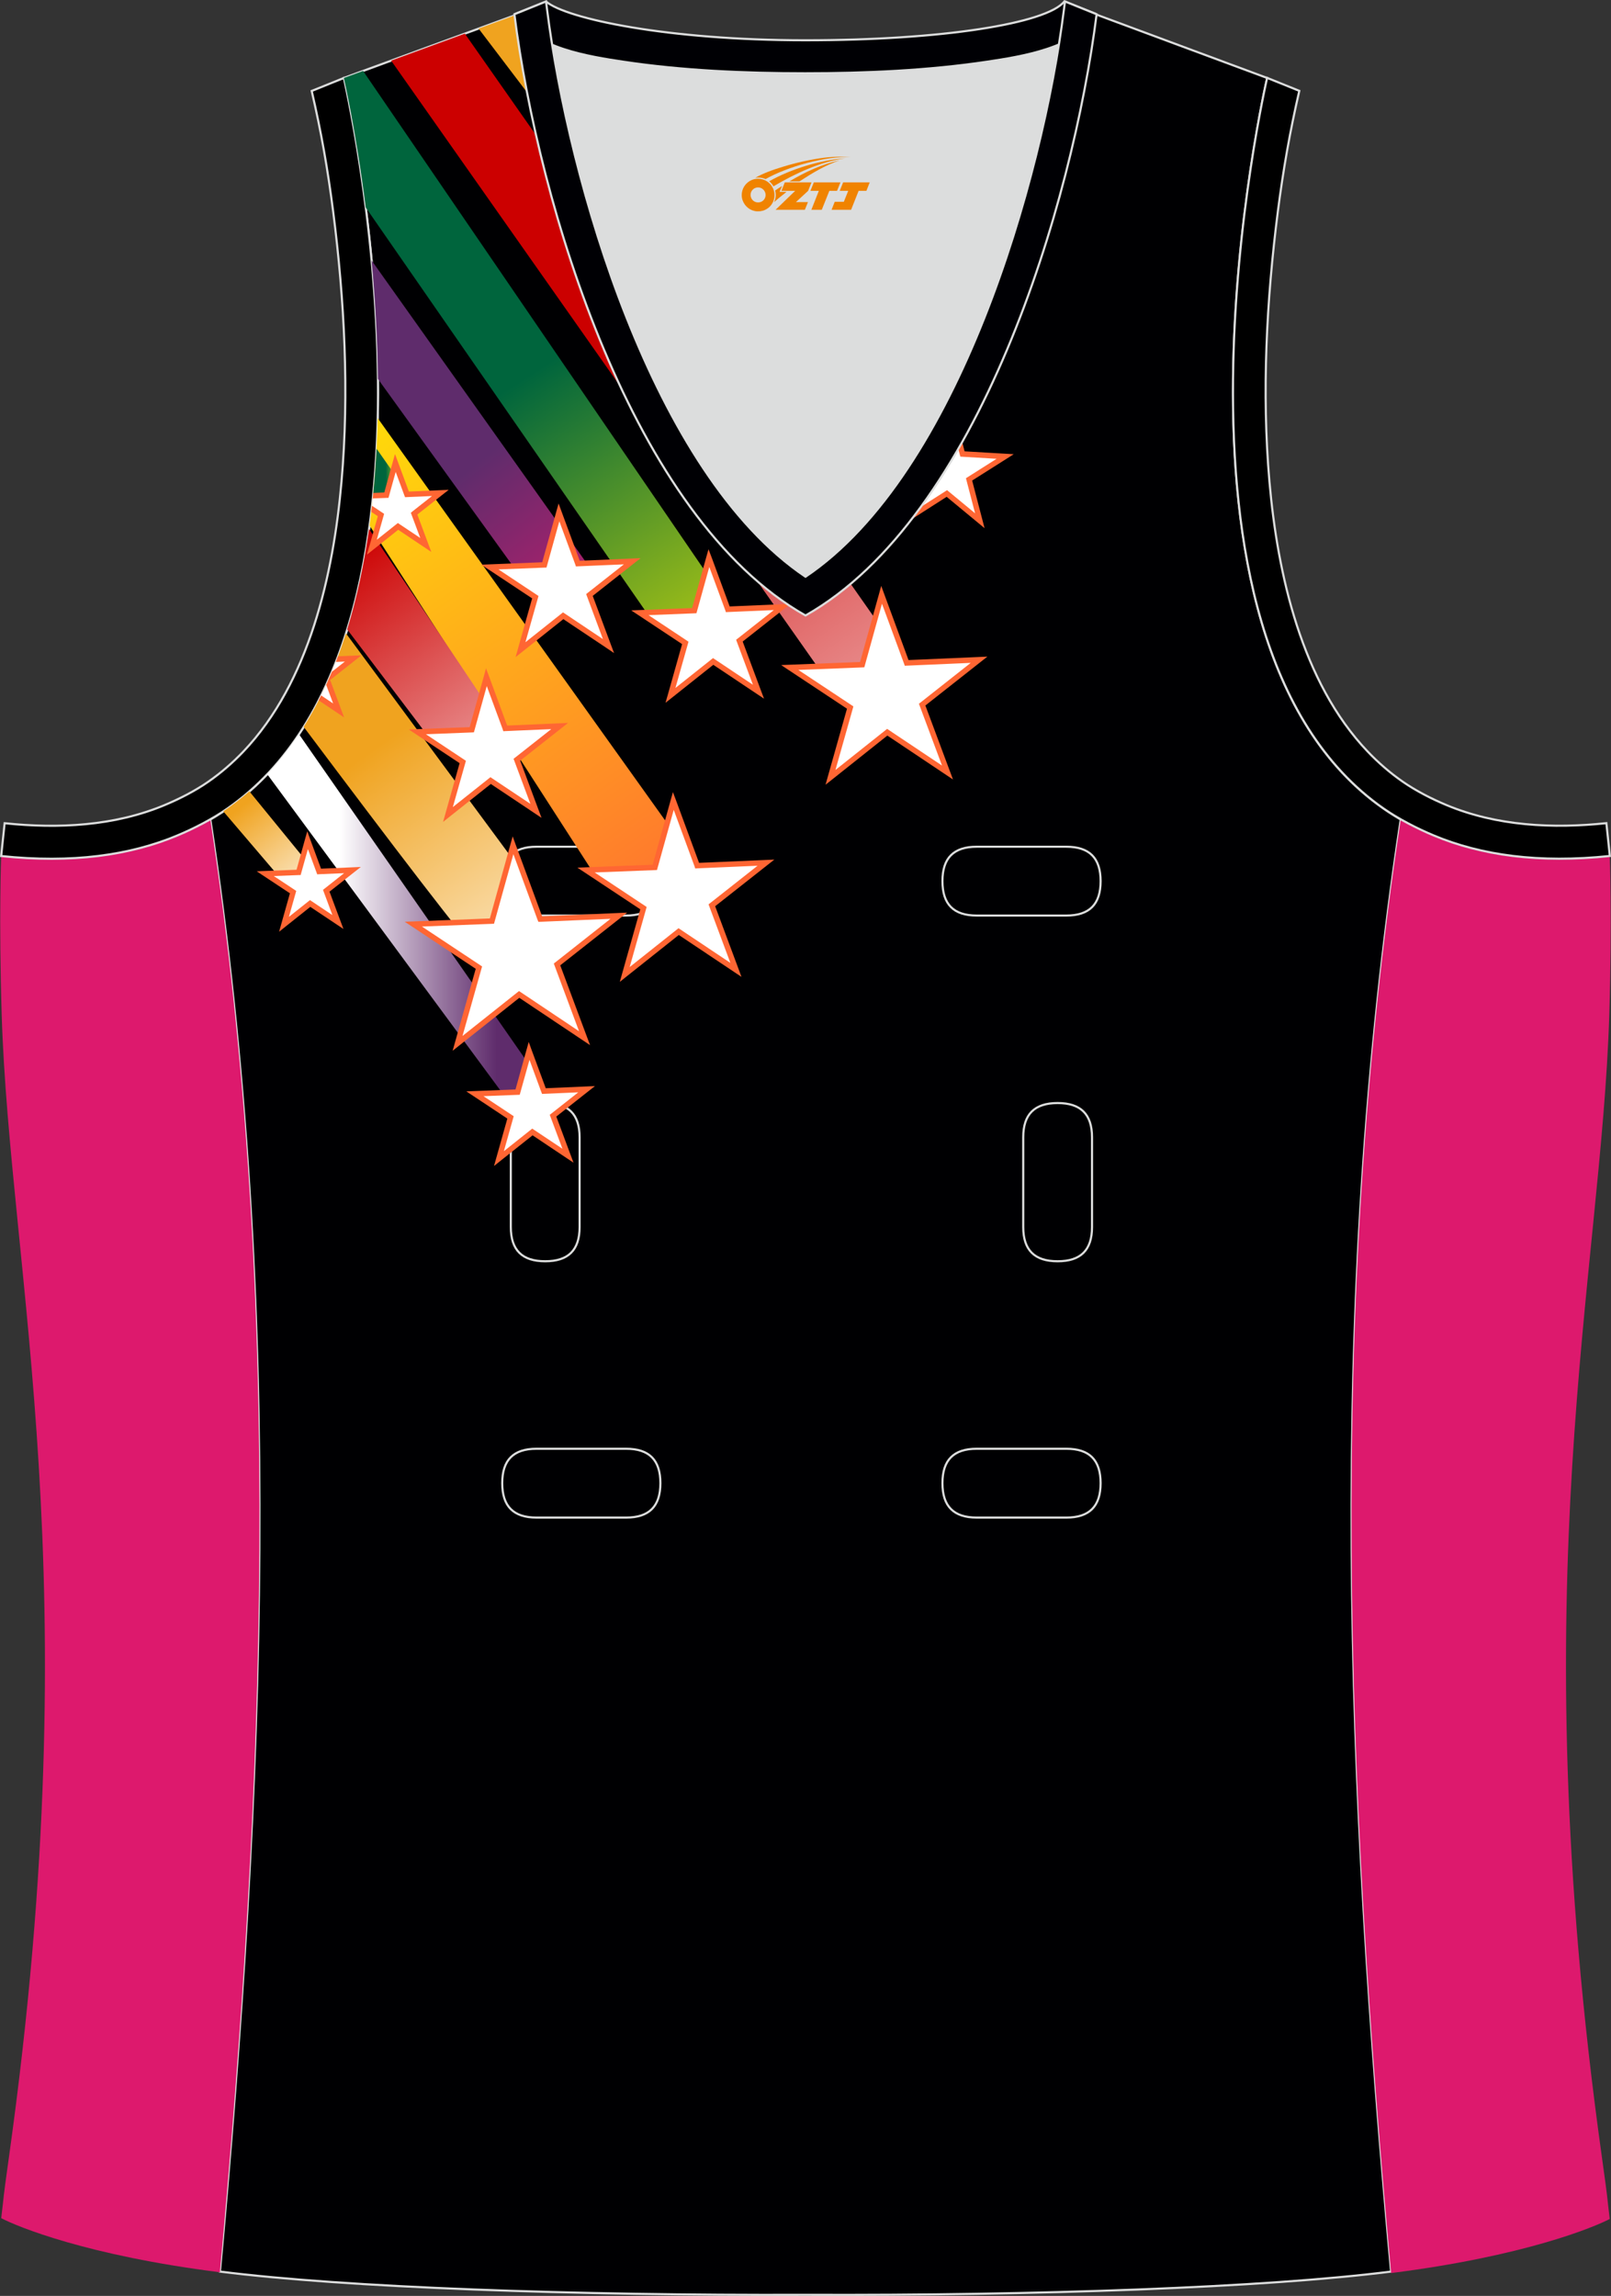 <?xml version="1.0" encoding="utf-8"?>
<!-- Generator: Adobe Illustrator 19.0.0, SVG Export Plug-In . SVG Version: 6.00 Build 0)  -->
<svg xmlns="http://www.w3.org/2000/svg" xmlns:xlink="http://www.w3.org/1999/xlink" version="1.1" id="图层_1" x="0px" y="0px" width="302.1px" height="430.42px" viewBox="0 0 302.1 430.42" enable-background="new 0 0 302.1 430.42" xml:space="preserve">
<rect x="0" y="0" width="302.1" height="430.42" fill="#333333" stroke="none"/>
<g id="XMLID_20_">
	<path id="XMLID_23_" fill="#000002" stroke="#DCDDDD" stroke-width="0.4" stroke-miterlimit="22.926" d="M101.64,1L64.48,14.62   c0,0,25.43,109.52-25.04,139.02c13.91,91.93,10.01,182.4,1.8,272.21c23.37,2.98,66.59,4.52,109.81,4.36   c43.21,0.17,86.44-1.37,109.81-4.36c-8.2-89.81-12.11-180.28,1.81-272.21c-50.47-29.49-25.04-139.02-25.04-139.02l-37-13.73   l-11.74,8.47l-40.26,2.38l-33.12-3.11L101.64,1z"/>
	<path fill="#DD196D" d="M262.67,153.67c9.87,5.89,22.68,8.69,39.2,6.95c0,0,0.45,11.69-0.09,29.57   c-1.51,49.08-16.57,105.44-1.41,214.04c1.31,9.36,0.84,6.4,1.49,11.76c-3,1.58-16.16,7.01-40.99,10.14   C252.65,336.23,248.73,245.68,262.67,153.67z"/>
	<path fill="#DD196D" d="M39.42,153.52c-9.87,5.89-22.68,8.69-39.2,6.95c0,0-0.46,11.69,0.09,29.57   c1.51,49.08,16.57,105.44,1.41,214.04c-1.31,9.36-0.84,6.4-1.49,11.76c3,1.58,16.16,7.02,41,10.14   C49.45,336.09,53.36,245.54,39.42,153.52z"/>
	<path fill="none" stroke="#DCDDDD" stroke-width="0.4" stroke-miterlimit="22.926" d="M183.15,158.74c-4.32,0-6.42,2.11-6.42,6.45   s2.1,6.45,6.42,6.45h16.82c4.32,0,6.42-2.11,6.42-6.45s-2.1-6.45-6.42-6.45H183.15L183.15,158.74z M204.78,213.21   c0-4.32-2.11-6.42-6.45-6.42s-6.45,2.1-6.45,6.42v16.82c0,4.32,2.11,6.42,6.45,6.42s6.45-2.1,6.45-6.42V213.21L204.78,213.21z    M95.79,230.03c0,4.32,2.11,6.42,6.45,6.42c4.34,0,6.45-2.1,6.45-6.42v-16.82c0-4.32-2.11-6.42-6.45-6.42   c-4.34,0-6.45,2.1-6.45,6.42V230.03L95.79,230.03z M100.6,271.6c-4.32,0-6.42,2.11-6.42,6.45s2.1,6.45,6.42,6.45h16.82   c4.32,0,6.42-2.11,6.42-6.45s-2.1-6.45-6.42-6.45H100.6L100.6,271.6z M183.15,271.6c-4.32,0-6.42,2.11-6.42,6.45   s2.1,6.45,6.42,6.45h16.82c4.32,0,6.42-2.11,6.42-6.45s-2.1-6.45-6.42-6.45H183.15L183.15,271.6z M100.6,158.74   c-4.32,0-6.42,2.11-6.42,6.45s2.1,6.45,6.42,6.45h16.82c4.32,0,6.42-2.11,6.42-6.45s-2.1-6.45-6.42-6.45H100.6z"/>
	<path stroke="#DCDDDD" stroke-width="0.4" stroke-miterlimit="22.926" d="M62.47,39.62c2.13,16.63,3.04,33.98,1.57,50.69   c-1.52,17.33-6.03,37.57-18.39,50.57c-2,2.1-4.2,4.01-6.59,5.67c-2.47,1.72-5.41,3.22-8.19,4.38c-9.42,3.94-19.95,4.46-30,3.4   l-0.65,6.15c13.27,1.4,24.15-0.13,33.03-3.85c3.09-1.29,6.59-3.09,9.34-5.01c46.24-32.14,21.89-137,21.89-137l-6.03,2.43   C60.23,24.69,61.48,31.86,62.47,39.62z"/>
	<path stroke="#DCDDDD" stroke-width="0.4" stroke-miterlimit="22.926" d="M239.63,39.62c-2.13,16.63-3.04,33.98-1.58,50.69   c1.52,17.33,6.04,37.57,18.4,50.56c2,2.1,4.2,4.01,6.59,5.67c2.48,1.72,5.41,3.22,8.19,4.38c9.42,3.94,19.95,4.46,30,3.4l0.65,6.15   c-13.27,1.4-24.15-0.13-33.03-3.85c-3.09-1.29-6.59-3.09-9.34-5.01C213.27,119.47,237.62,14.6,237.62,14.6l6.03,2.43   C241.88,24.69,240.63,31.86,239.63,39.62z"/>
	<g>
		
			<linearGradient id="SVGID_1_" gradientUnits="userSpaceOnUse" x1="-935.687" y1="1501.108" x2="-876.688" y2="1426.776" gradientTransform="matrix(1 0 0 -1 996.485 1550.959)">
			<stop offset="0.493" style="stop-color:#5F2C6C"/>
			<stop offset="1" style="stop-color:#DD196C"/>
		</linearGradient>
		<path fill="url(#SVGID_1_)" d="M70.87,71.04l29.53,40.92l9.61-6.38L69.68,48.82C70.33,55.71,70.79,63.24,70.87,71.04z"/>
		
			<linearGradient id="SVGID_2_" gradientUnits="userSpaceOnUse" x1="-956.89" y1="1503.46" x2="-863.131" y2="1370.445" gradientTransform="matrix(1 0 0 -1 996.485 1550.959)">
			<stop offset="0.094" style="stop-color:#FFF500"/>
			<stop offset="1" style="stop-color:#FF6634"/>
		</linearGradient>
		<path fill="url(#SVGID_2_)" d="M70.83,78.39l55.84,78.13l-1.97,11.6l-13-3.82L69.3,98.52C70.2,91.86,70.68,85.08,70.83,78.39z"/>
		
			<linearGradient id="SVGID_3_" gradientUnits="userSpaceOnUse" x1="-926.505" y1="1459.557" x2="-921.261" y2="1459.557" gradientTransform="matrix(1 0 0 -1 996.485 1550.959)">
			<stop offset="0.45" style="stop-color:#00653D"/>
			<stop offset="1" style="stop-color:#FFF500"/>
		</linearGradient>
		<path fill="url(#SVGID_3_)" d="M70.62,84.13c2.77,3.94,4.61,6.55,4.61,6.55l-0.59,7.99l-2.73-3.42l-1.93-2.56    C70.26,89.84,70.47,86.98,70.62,84.13z"/>
		
			<linearGradient id="SVGID_4_" gradientUnits="userSpaceOnUse" x1="-956.032" y1="1480.392" x2="-886.162" y2="1380.897" gradientTransform="matrix(1 0 0 -1 996.485 1550.959)">
			<stop offset="0.33" style="stop-color:#CC0000"/>
			<stop offset="1" style="stop-color:#FFFFFF"/>
		</linearGradient>
		<path fill="url(#SVGID_4_)" d="M69.21,99.19c11.96,17.71,23.13,34.48,23.13,34.48l-1.31,10.36l-9.99-5L65.11,118    C66.96,111.99,68.29,105.65,69.21,99.19z"/>
		
			<linearGradient id="SVGID_5_" gradientUnits="userSpaceOnUse" x1="-951.476" y1="1446.964" x2="-887.141" y2="1355.963" gradientTransform="matrix(1 0 0 -1 996.485 1550.959)">
			<stop offset="0.397" style="stop-color:#F0A31F"/>
			<stop offset="1" style="stop-color:#FFFFFF"/>
		</linearGradient>
		<path fill="url(#SVGID_5_)" d="M89.03,177.71c-0.36,0.55-15.95-19.94-32.08-41.44c3.32-5.31,5.93-11.23,7.93-17.53l33.29,45.06    l-2.93,16.88L89.03,177.71z"/>
		
			<linearGradient id="SVGID_6_" gradientUnits="userSpaceOnUse" x1="-946.375" y1="1376.882" x2="-895.275" y2="1376.882" gradientTransform="matrix(1 0 0 -1 996.485 1550.959)">
			<stop offset="0.266" style="stop-color:#FFFFFF"/>
			<stop offset="0.842" style="stop-color:#5F2C6C"/>
		</linearGradient>
		<path fill="url(#SVGID_6_)" d="M56.06,137.63l45.15,64.81l-2.88,8.08l-48.22-65.38C52.31,142.83,54.28,140.31,56.06,137.63z"/>
		
			<linearGradient id="SVGID_7_" gradientUnits="userSpaceOnUse" x1="-961.337" y1="1413.051" x2="-935.672" y2="1379.719" gradientTransform="matrix(1 0 0 -1 996.485 1550.959)">
			<stop offset="0.397" style="stop-color:#F0A31F"/>
			<stop offset="1" style="stop-color:#FFFFFF"/>
		</linearGradient>
		<path fill="url(#SVGID_7_)" d="M46.76,148.35L58,162.12l1.19,6.13l-3.78-0.29c0,0-6.7-7.85-13.54-15.86    C43.6,150.95,45.22,149.69,46.76,148.35z"/>
		
			<linearGradient id="SVGID_8_" gradientUnits="userSpaceOnUse" x1="-917.046" y1="1541.727" x2="-795.269" y2="1373.142" gradientTransform="matrix(1 0 0 -1 996.485 1550.959)">
			<stop offset="0.33" style="stop-color:#CC0000"/>
			<stop offset="1" style="stop-color:#FFFFFF"/>
		</linearGradient>
		<polygon fill="url(#SVGID_8_)" points="155.79,128.55 73.35,11.37 87.17,6.31 168.36,122.05 169.16,129.88   "/>
		
			<linearGradient id="SVGID_9_" gradientUnits="userSpaceOnUse" x1="-937.818" y1="1542.903" x2="-848.356" y2="1404.059" gradientTransform="matrix(1 0 0 -1 996.485 1550.959)">
			<stop offset="0.45" style="stop-color:#00653D"/>
			<stop offset="1" style="stop-color:#FFF500"/>
		</linearGradient>
		<path fill="url(#SVGID_9_)" d="M122.34,116.43L68.59,38.9c-1.84-14.5-4.11-24.28-4.11-24.28l3.61-1.32l67.68,98.97l-4.97,4.37    L122.34,116.43z"/>
		
			<linearGradient id="SVGID_10_" gradientUnits="userSpaceOnUse" x1="-894.205" y1="1544.149" x2="-827.857" y2="1452.418" gradientTransform="matrix(1 0 0 -1 996.485 1550.959)">
			<stop offset="0.397" style="stop-color:#F0A31F"/>
			<stop offset="1" style="stop-color:#FFFFFF"/>
		</linearGradient>
		<polygon fill="url(#SVGID_10_)" points="89.75,5.36 144.74,77.74 149.77,78.32 154.28,72.64 114.8,8.24 101.64,1   "/>
		<polygon fill="#FFFFFF" points="126.27,150.17 130.74,162.28 143.65,161.73 133.5,169.73 138.02,181.83 127.28,174.65     117.16,182.68 120.67,170.25 109.9,163.12 122.81,162.61   "/>
		<path fill="#FF6633" d="M126.75,149.99l4.34,11.77l12.53-0.54l1.59-0.07l-1.25,0.98l-9.85,7.76l4.38,11.75l0.55,1.49l-1.32-0.88    l-10.43-6.97l-9.82,7.8l-1.24,0.99l0.43-1.53l3.41-12.07l-10.46-6.93l-1.33-0.88l1.59-0.06l12.53-0.49l3.36-12.08l0.43-1.53    L126.75,149.99L126.75,149.99L126.75,149.99z M130.26,162.46l-3.92-10.63l-3.04,10.91l-0.1,0.36l-0.37,0.02l-11.32,0.44l9.44,6.26    l0.31,0.21l-0.1,0.36l-3.08,10.9l8.87-7.05l0.29-0.23l0.31,0.21l9.41,6.29L133,169.89l-0.13-0.35l0.29-0.23l8.9-7.01l-11.32,0.49    l-0.38,0.02L130.26,162.46z"/>
		<polygon fill="#FFFFFF" points="99.21,197.02 101.98,204.54 110,204.2 103.7,209.16 106.5,216.67 99.84,212.21 93.56,217.2     95.74,209.49 89.06,205.06 97.07,204.74   "/>
		<path fill="#FF6633" d="M99.69,196.84l2.65,7.17l7.64-0.33l1.59-0.07l-1.25,0.98l-6,4.73l2.67,7.16l0.56,1.49l-1.32-0.88    l-6.36-4.25l-5.98,4.75l-1.25,1l0.43-1.53l2.07-7.36l-6.36-4.22l-1.33-0.88l1.58-0.06l7.64-0.3l2.05-7.37l0.43-1.53L99.69,196.84    L99.69,196.84L99.69,196.84z M101.51,204.72l-2.22-6.03l-1.73,6.19l-0.1,0.36l-0.37,0.01l-6.43,0.25l5.36,3.55l0.31,0.21    l-0.1,0.36l-1.74,6.19l5.03-4l0.29-0.23l0.31,0.21l5.35,3.57l-2.25-6.02l-0.13-0.35l0.3-0.23l5.05-3.98l-6.42,0.28l-0.37,0.02    L101.51,204.72z"/>
		<polygon fill="#FFFFFF" points="96.2,158.46 101.3,172.3 116.04,171.67 104.45,180.8 109.61,194.62 97.34,186.42 85.79,195.6     89.8,181.4 77.5,173.25 92.24,172.67   "/>
		<path fill="#FF6633" d="M96.68,158.29l4.98,13.49l14.36-0.62l1.59-0.07l-1.25,0.98l-11.3,8.9l5.03,13.47l0.56,1.49l-1.32-0.88    l-11.95-7.99L86.12,196l-1.24,0.99l0.43-1.53l3.9-13.84l-11.98-7.94l-1.33-0.88l1.59-0.06l14.37-0.56l3.85-13.85l0.43-1.53    L96.68,158.29L96.68,158.29L96.68,158.29z M100.82,172.48l-4.55-12.35l-3.53,12.68l-0.1,0.36l-0.37,0.02l-13.15,0.51l10.97,7.27    l0.31,0.21l-0.1,0.36l-3.57,12.67l10.31-8.19l0.29-0.23l0.31,0.21l10.94,7.32l-4.6-12.34l-0.13-0.35l0.3-0.23l10.33-8.15    l-13.15,0.56l-0.37,0.01L100.82,172.48z"/>
		<polygon fill="#FFFFFF" points="165.32,111.51 170.02,124.26 183.6,123.68 172.92,132.09 177.68,144.82 166.38,137.27     155.73,145.73 159.43,132.65 148.09,125.14 161.68,124.61   "/>
		<path fill="#FF6633" d="M165.8,111.34l4.57,12.4l13.2-0.57l1.59-0.07l-1.25,0.98l-10.38,8.18l4.62,12.38l0.56,1.49l-1.32-0.88    l-10.99-7.35l-10.35,8.23l-1.24,0.98l0.43-1.53l3.59-12.72l-11.02-7.3l-1.32-0.88l1.59-0.06l13.21-0.52l3.54-12.73l0.42-1.53    L165.8,111.34L165.8,111.34L165.8,111.34z M169.54,124.44l-4.15-11.26l-3.21,11.56l-0.1,0.36l-0.38,0.02l-11.99,0.47l10.01,6.63    l0.31,0.21l-0.1,0.36l-3.26,11.55l9.4-7.47l0.29-0.23l0.31,0.21l9.98,6.67l-4.2-11.24l-0.13-0.35l0.29-0.23l9.42-7.43l-11.98,0.52    l-0.38,0.02L169.54,124.44z"/>
		<polygon fill="#FFFFFF" points="132.94,104.63 136.48,114.22 146.69,113.78 138.66,120.1 142.24,129.68 133.74,124 125.74,130.36     128.52,120.52 120,114.87 130.21,114.48   "/>
		<path fill="#FF6633" d="M133.43,104.45l3.4,9.24l9.83-0.42l1.59-0.07l-1.25,0.98l-7.73,6.09l3.44,9.22l0.56,1.49l-1.32-0.88    l-8.19-5.47l-7.71,6.13l-1.25,0.99l0.44-1.53l2.67-9.47l-8.21-5.44l-1.33-0.88l1.58-0.06l9.84-0.38l2.64-9.49l0.43-1.53    L133.43,104.45L133.43,104.45L133.43,104.45z M136,114.39l-2.99-8.1l-2.31,8.31l-0.1,0.36l-0.37,0.02l-8.62,0.34l7.19,4.77    l0.31,0.21l-0.1,0.36l-2.35,8.31l6.76-5.37l0.29-0.23l0.31,0.21l7.17,4.79l-3.02-8.08l-0.13-0.35l0.29-0.23l6.78-5.34l-8.62,0.37    l-0.37,0.02L136,114.39z"/>
		<polygon fill="#FFFFFF" points="104.82,96.07 108.36,105.66 118.57,105.21 110.54,111.54 114.11,121.11 105.61,115.44     97.62,121.79 100.39,111.96 91.87,106.31 102.08,105.91   "/>
		<path fill="#FF6633" d="M105.3,95.89l3.41,9.24l9.83-0.42l1.59-0.07l-1.25,0.98l-7.73,6.09l3.44,9.23l0.56,1.49l-1.32-0.89    l-8.19-5.47l-7.71,6.13l-1.24,0.98l0.43-1.53l2.67-9.47l-8.21-5.44l-1.33-0.88l1.59-0.06l9.84-0.39l2.64-9.49l0.43-1.53    L105.3,95.89L105.3,95.89L105.3,95.89z M107.88,105.83l-2.99-8.1l-2.31,8.31l-0.1,0.36l-0.37,0.01l-8.63,0.34l7.19,4.77l0.31,0.21    l-0.1,0.36l-2.35,8.31l6.76-5.37l0.29-0.23l0.31,0.21l7.17,4.8l-3.01-8.09l-0.13-0.35l0.29-0.23l6.78-5.34l-8.62,0.37l-0.37,0.02    L107.88,105.83z"/>
		<polygon fill="#FFFFFF" points="91.22,126.95 94.75,136.54 104.96,136.1 96.94,142.42 100.51,152 92.02,146.32 84.01,152.68     86.79,142.84 78.27,137.2 88.48,136.8   "/>
		<path fill="#FF6633" d="M91.7,126.78l3.4,9.24l9.84-0.42l1.59-0.07l-1.25,0.98l-7.73,6.09l3.44,9.23l0.56,1.49l-1.32-0.88    l-8.19-5.47l-7.71,6.12l-1.24,0.99l0.43-1.53l2.67-9.48l-8.21-5.44l-1.32-0.88l1.58-0.06l9.84-0.38l2.64-9.48l0.42-1.53    L91.7,126.78L91.7,126.78L91.7,126.78z M94.27,136.72l-2.99-8.1l-2.31,8.31l-0.1,0.36l-0.37,0.02l-8.63,0.34l7.19,4.77l0.31,0.21    l-0.1,0.36l-2.35,8.31l6.76-5.37l0.29-0.23l0.31,0.21l7.18,4.79l-3.02-8.09l-0.14-0.35l0.29-0.23l6.78-5.34l-8.62,0.37l-0.37,0.02    L94.27,136.72z"/>
		<polygon fill="#FFFFFF" points="57.68,157.51 59.84,163.39 66.1,163.12 61.18,167 63.37,172.87 58.17,169.38 53.26,173.28     54.96,167.25 49.74,163.79 56,163.54   "/>
		<path fill="#FF6633" d="M58.16,157.33l2.04,5.52l5.88-0.25l1.59-0.07l-1.25,0.98l-4.63,3.65l2.06,5.52l0.56,1.48l-1.32-0.88    l-4.9-3.27l-4.61,3.67l-1.24,0.99l0.43-1.53l1.6-5.67l-4.91-3.25l-1.32-0.88l1.58-0.06l5.89-0.23l1.58-5.68l0.43-1.53    L58.16,157.33L58.16,157.33L58.16,157.33z M59.36,163.57l-1.62-4.39l-1.26,4.5l-0.1,0.36l-0.37,0.01l-4.67,0.18l3.9,2.58    l0.31,0.21l-0.1,0.36l-1.27,4.5l3.66-2.91l0.29-0.23l0.31,0.21l3.89,2.6l-1.63-4.38l-0.13-0.35l0.29-0.23l3.67-2.9l-4.67,0.2    l-0.38,0.02L59.36,163.57z"/>
		<path fill="#FFFFFF" d="M74.15,86.8l2.17,5.88l6.26-0.27l-4.92,3.88l2.19,5.87l-5.21-3.49l-4.91,3.9l1.7-6.03l-1.74-1.15    c0.1-0.82,0.19-1.64,0.27-2.45l2.51-0.1L74.15,86.8z"/>
		<path fill="#FF6633" d="M74.63,86.62l2.04,5.53l5.88-0.25l1.59-0.07l-1.25,0.98l-4.63,3.65l2.06,5.52l0.56,1.49l-1.32-0.88    l-4.89-3.27l-4.61,3.67l-1.24,0.98l0.43-1.53l1.6-5.67l-1.22-0.81c0.04-0.38,0.09-0.76,0.13-1.14l1.96,1.3l0.31,0.21l-0.1,0.36    l-1.27,4.5l3.66-2.91l0.29-0.23l0.31,0.21l3.89,2.6l-1.64-4.38l-0.13-0.35l0.3-0.25l3.67-2.89l-4.67,0.2l-0.38,0.02l-0.14-0.35    l-1.62-4.39l-1.25,4.5l-0.1,0.36l-0.37,0.01l-2.59,0.1c0.04-0.34,0.07-0.69,0.1-1.03l2.07-0.08l1.58-5.68l0.43-1.53L74.63,86.62    L74.63,86.62z"/>
		<polygon fill="#FFFFFF" points="152.04,65.04 155.58,74.63 165.79,74.19 157.76,80.51 161.33,90.09 152.84,84.41 144.84,90.76     147.61,80.93 139.1,75.28 149.3,74.88   "/>
		<path fill="#FF6633" d="M152.52,64.86l3.41,9.24l9.83-0.42l1.59-0.07l-1.25,0.98l-7.73,6.1l3.44,9.22l0.56,1.49l-1.32-0.88    l-8.19-5.47l-7.71,6.12l-1.24,0.98l0.43-1.53l2.67-9.47l-8.21-5.44l-1.33-0.88l1.59-0.06l9.84-0.39l2.64-9.48l0.43-1.53    L152.52,64.86L152.52,64.86L152.52,64.86z M155.1,74.8l-2.99-8.09l-2.31,8.31l-0.1,0.36l-0.37,0.01l-8.63,0.34l7.19,4.77    l0.31,0.21l-0.1,0.36l-2.34,8.31l6.76-5.37l0.29-0.23l0.31,0.21l7.18,4.79l-3.02-8.08l-0.13-0.35l0.29-0.23l6.78-5.34l-8.62,0.37    l-0.37,0.02L155.1,74.8z"/>
		<path fill="#FFFFFF" d="M63.19,123.56l3.04-0.13l-4.39,3.46C62.31,125.8,62.76,124.69,63.19,123.56L63.19,123.56z M61.47,127.74    l2.03,5.44l-3.5-2.34C60.5,129.82,61,128.79,61.47,127.74z"/>
		<path fill="#FF6633" d="M63.38,123.04l2.82-0.12l1.59-0.07l-1.25,0.98l-4.63,3.65l2.06,5.52l0.56,1.49l-1.32-0.88l-3.45-2.31    c0.16-0.31,0.32-0.61,0.47-0.92l2.24,1.5l-1.3-3.48c0.37-0.81,0.73-1.64,1.08-2.47l2.42-1.91l-1.68,0.07    C63.12,123.74,63.25,123.39,63.38,123.04z"/>
		
			<linearGradient id="SVGID_11_" gradientUnits="userSpaceOnUse" x1="-820.972" y1="1503.346" x2="-841.738" y2="1544.633" gradientTransform="matrix(1 0 0 -1 996.485 1550.959)">
			<stop offset="0.397" style="stop-color:#F0A31F"/>
			<stop offset="1" style="stop-color:#FFFFFF"/>
		</linearGradient>
		<path fill="url(#SVGID_11_)" d="M168.13,45.61c-0.35,0.43-10.02-15.25-21.38-34.05l1.87,0.18l17.03-1.01l12.99,21.96l-4.63,16.5    L168.13,45.61z"/>
		
			<linearGradient id="SVGID_12_" gradientUnits="userSpaceOnUse" x1="-867.936" y1="1500.697" x2="-816.556" y2="1500.697" gradientTransform="matrix(1 0 0 -1 996.485 1550.959)">
			<stop offset="0.266" style="stop-color:#FFFFFF"/>
			<stop offset="0.842" style="stop-color:#5F2C6C"/>
		</linearGradient>
		<polygon fill="url(#SVGID_12_)" points="140.02,10.92 179.93,82.93 176.24,90.67 128.55,9.85   "/>
		<polygon fill="#FFFFFF" points="178.49,77.33 180.48,85.1 188.48,85.58 181.71,89.87 183.73,97.63 177.56,92.51 170.8,96.83     173.76,89.38 167.57,84.29 175.57,84.8   "/>
		<path fill="#FF6633" d="M178.98,77.21l1.9,7.4l7.63,0.45l1.59,0.09L188.76,86l-6.46,4.09l1.93,7.4l0.4,1.53l-1.22-1.01l-5.89-4.87    l-6.44,4.12l-1.34,0.86l0.58-1.48l2.81-7.11l-5.9-4.85L166,83.67l1.58,0.1l7.63,0.48l2.79-7.12l0.58-1.48L178.98,77.21    L178.98,77.21L178.98,77.21z M179.98,85.22l-1.6-6.22l-2.34,5.98l-0.13,0.35l-0.37-0.02l-6.42-0.41l4.97,4.08l0.29,0.24    l-0.14,0.35l-2.37,5.98l5.42-3.46l0.31-0.2l0.29,0.24l4.96,4.1l-1.62-6.22l-0.09-0.36l0.32-0.2l5.43-3.44l-6.42-0.38l-0.37-0.02    L179.98,85.22z"/>
		<polygon fill="#FFFFFF" points="177.23,27.19 180.9,41.48 195.62,42.36 183.16,50.26 186.88,64.53 175.52,55.12 163.09,63.07     168.52,49.36 157.13,40 171.85,40.92   "/>
		<path fill="#FF6633" d="M177.73,27.07L181.3,41l14.35,0.85l1.59,0.09l-1.34,0.85l-12.15,7.7l3.62,13.91l0.4,1.54l-1.23-1.01    l-11.07-9.17l-12.12,7.75l-1.34,0.85l0.59-1.48l5.3-13.37l-11.11-9.13l-1.23-1.01l1.58,0.1l14.35,0.91l5.25-13.39l0.58-1.48    L177.73,27.07L177.73,27.07L177.73,27.07z M180.4,41.61l-3.27-12.75l-4.8,12.26l-0.14,0.35l-0.37-0.02l-13.14-0.83l10.17,8.35    l0.29,0.24l-0.13,0.35l-4.85,12.24l11.09-7.09l0.31-0.2l0.29,0.24l10.14,8.4l-3.32-12.74l-0.1-0.36l0.32-0.2L194,42.8l-13.13-0.78    L180.5,42L180.4,41.61z"/>
		<polygon fill="#FFFFFF" points="184.43,9.62 185.15,12.6 191.39,13.07 186.05,16.34 187.54,22.43 182.77,18.36 177.45,21.66     179.84,15.87 175.07,11.82 181.31,12.31 182.36,9.74   "/>
		<polygon fill="#FF6633" points="184.95,9.59 185.56,12.12 191.43,12.56 193.02,12.67 191.66,13.5 186.64,16.58 188.03,22.31     188.42,23.85 187.21,22.82 182.73,18.99 177.72,22.09 176.37,22.92 176.98,21.46 179.23,16.01 174.74,12.21 173.52,11.18     175.11,11.3 180.98,11.76 181.79,9.77 182.93,9.71 181.78,12.5 181.64,12.85 181.27,12.82 176.61,12.45 180.17,15.48     180.46,15.72 180.32,16.06 178.53,20.39 182.51,17.92 182.83,17.73 183.11,17.97 186.67,21.01 185.56,16.46 185.47,16.1     185.79,15.91 189.78,13.46 185.12,13.11 184.74,13.09 184.65,12.72 183.91,9.65   "/>
	</g>
	<path fill="#DCDDDD" d="M151.05,108.12c26.91-18.11,42.35-67.47,47.52-99.78c-4.43,1.88-9.9,2.69-13.42,3.22   c-11.14,1.67-22.91,2.18-34.17,2.18s-23.02-0.5-34.17-2.18c-3.48-0.52-8.88-1.32-13.29-3.16   C108.72,40.71,124.15,90.02,151.05,108.12z"/>
	<path fill="#000004" stroke="#DCDDDD" stroke-width="0.4" stroke-miterlimit="22.926" d="M205.34,2.55l-0.12,0.28   c-2.78,6.16-14.16,7.84-20.06,8.73c-11.14,1.67-22.91,2.18-34.17,2.18s-23.02-0.5-34.17-2.18c-5.9-0.89-17.28-2.57-20.06-8.73   l-0.1-0.23c1.13-0.45,1.64-0.66,5.74-2.31c3.85,3.24,22.89,7.26,48.59,7.26s45.26-3.15,48.59-7.26l0.15,0.01   C203.86,1.95,202.35,1.34,205.34,2.55z"/>
	<path fill="#000004" stroke="#DCDDDD" stroke-width="0.4" stroke-miterlimit="22.926" d="M96.46,2.67l5.93-2.39l0.21,1.61   c4.02,31.78,19.68,86.86,48.45,106.23c28.77-19.36,44.43-74.44,48.45-106.23l0.21-1.61l5.93,2.39   c-4.53,35.77-22.05,94.31-54.59,112.72C118.51,96.97,100.99,38.43,96.46,2.67z"/>
	
</g>
<g id="图层_x0020_1">
	<path fill="#F08300" d="M139.27,37.59c0.416,1.136,1.472,1.984,2.752,2.032c0.144,0,0.304,0,0.448-0.016h0.016   c0.016,0,0.064,0,0.128-0.016c0.032,0,0.048-0.016,0.08-0.016c0.064-0.016,0.144-0.032,0.224-0.048c0.016,0,0.016,0,0.032,0   c0.192-0.048,0.4-0.112,0.576-0.208c0.192-0.096,0.4-0.224,0.608-0.384c0.672-0.56,1.104-1.408,1.104-2.352   c0-0.224-0.032-0.448-0.08-0.672l0,0C145.11,35.71,145.06,35.54,144.98,35.36C144.51,34.27,143.43,33.51,142.16,33.51C140.47,33.51,139.09,34.88,139.09,36.58C139.09,36.93,139.15,37.27,139.27,37.59L139.27,37.59L139.27,37.59z M143.57,36.61L143.57,36.61C143.54,37.39,142.88,37.99,142.1,37.95C141.31,37.92,140.72,37.27,140.75,36.48c0.032-0.784,0.688-1.376,1.472-1.344   C142.99,35.17,143.6,35.84,143.57,36.61L143.57,36.61z"/>
	<polygon fill="#F08300" points="157.6,34.19 ,156.96,35.78 ,155.52,35.78 ,154.1,39.33 ,152.15,39.33 ,153.55,35.78 ,151.97,35.78    ,152.61,34.19"/>
	<path fill="#F08300" d="M159.57,29.46c-1.008-0.096-3.024-0.144-5.056,0.112c-2.416,0.304-5.152,0.912-7.616,1.664   C144.85,31.84,142.98,32.56,141.63,33.33C141.83,33.3,142.02,33.28,142.21,33.28c0.48,0,0.944,0.112,1.36,0.288   C147.67,31.25,154.87,29.2,159.57,29.46L159.57,29.46L159.57,29.46z"/>
	<path fill="#F08300" d="M145.04,34.93c4-2.368,8.88-4.672,13.488-5.248c-4.608,0.288-10.224,2-14.288,4.304   C144.56,34.24,144.83,34.56,145.04,34.93C145.04,34.93,145.04,34.93,145.04,34.93z"/>
	<polygon fill="#F08300" points="163.09,34.19 ,162.47,35.78 ,161.01,35.78 ,159.6,39.33 ,159.14,39.33 ,157.63,39.33 ,155.94,39.33    ,156.53,37.83 ,158.24,37.83 ,159.06,35.78 ,157.47,35.78 ,158.11,34.19"/>
	<polygon fill="#F08300" points="152.18,34.19 ,151.54,35.78 ,149.25,37.89 ,151.51,37.89 ,150.93,39.33 ,145.44,39.33 ,149.11,35.78    ,146.53,35.78 ,147.17,34.19"/>
	<path fill="#F08300" d="M157.46,30.05c-3.376,0.752-6.464,2.192-9.424,3.952h1.888C152.35,32.43,154.69,31,157.46,30.05z    M146.66,34.87C146.03,35.25,145.97,35.3,145.36,35.71c0.064,0.256,0.112,0.544,0.112,0.816c0,0.496-0.112,0.976-0.32,1.392   c0.176-0.16,0.32-0.304,0.432-0.4c0.272-0.24,0.768-0.64,1.6-1.296l0.32-0.256H146.18l0,0L146.66,34.87L146.66,34.87L146.66,34.87z"/>
</g>
</svg>